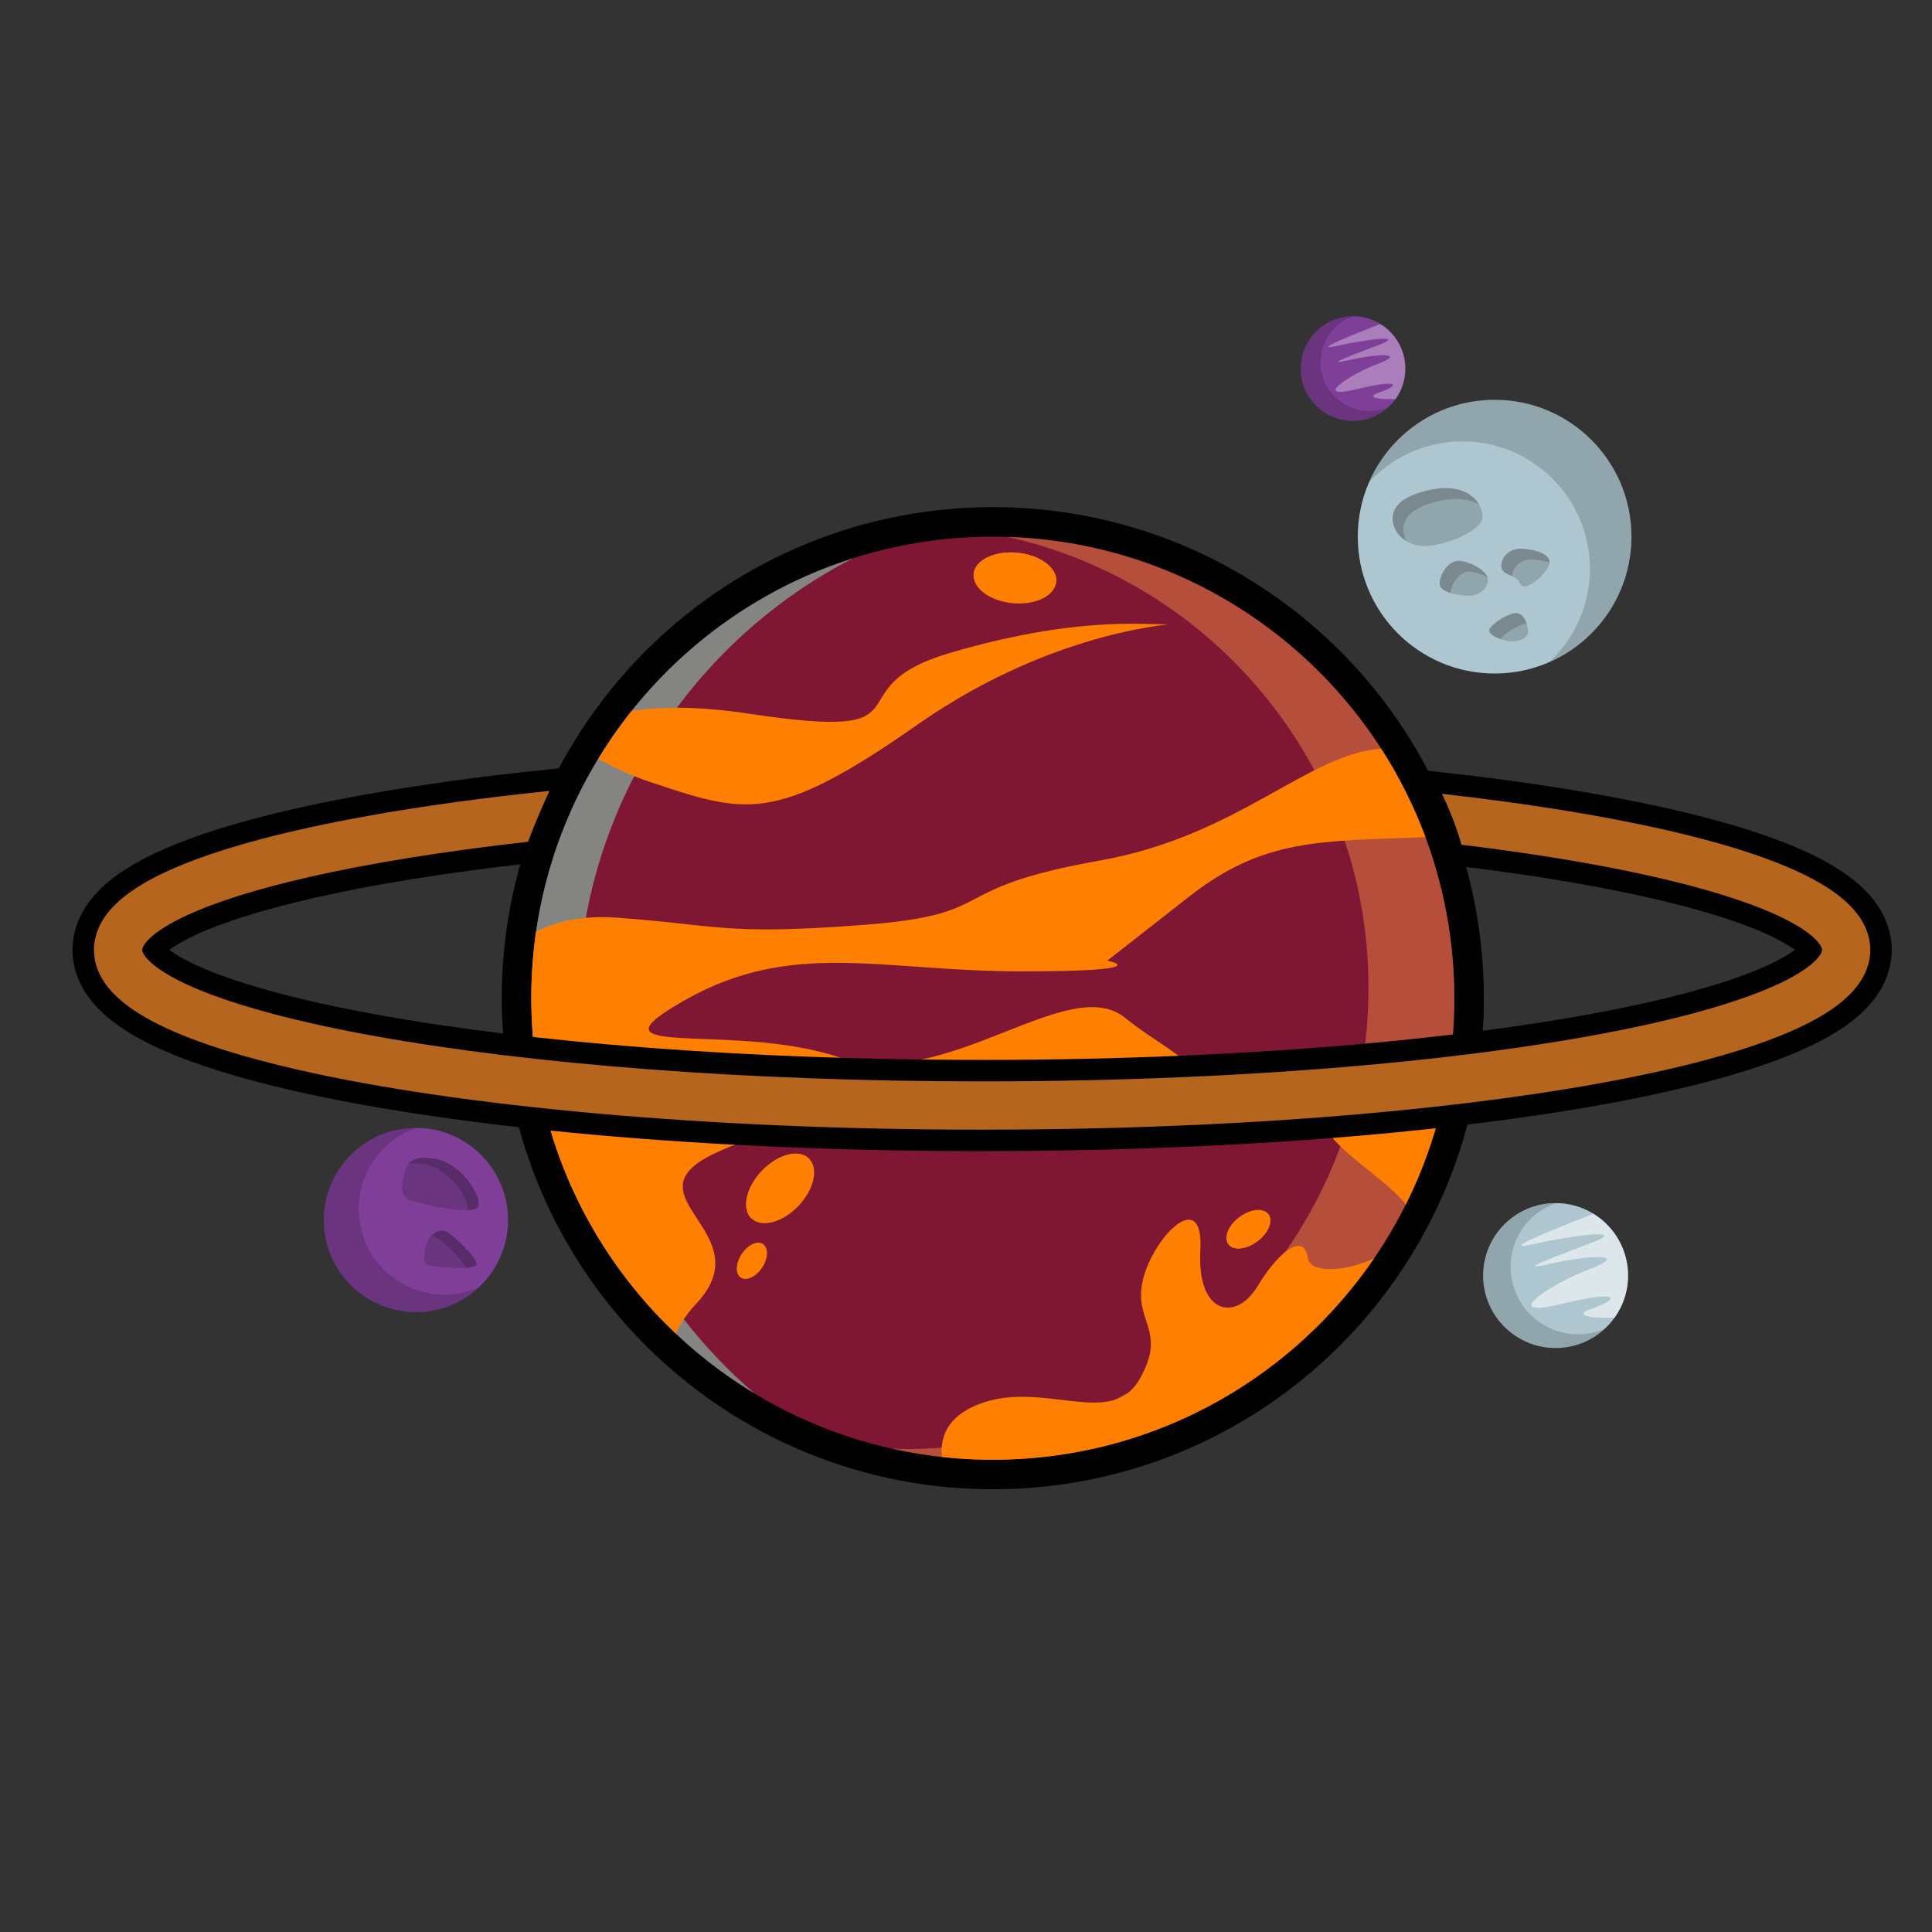<?xml version="1.0" encoding="utf-8"?>
<!-- Generator: Adobe Illustrator 15.0.0, SVG Export Plug-In . SVG Version: 6.00 Build 0)  -->
<svg version="1.1" id="Layer_1" xmlns="http://www.w3.org/2000/svg" xmlns:xlink="http://www.w3.org/1999/xlink" x="0px" y="0px"
	 width="360px" height="360px" viewBox="0 0 360 360" enable-background="new 0 0 360 360" xml:space="preserve">
<rect x="0" y="0" width="360" height="360" fill="#333333" stroke="none"/>
<path fill="#FFFFFF" stroke="#000000" stroke-width="11" stroke-miterlimit="10" d="M182.006,100.052
	c47.467-1.653,87.289,35.488,88.941,82.955c1.654,47.469-35.486,87.29-82.953,88.942c-47.466,1.654-87.289-35.485-88.941-82.955
	C97.399,141.53,134.539,101.707,182.006,100.052z"/>
<path fill="#7F1734" d="M182.006,100.052c47.467-1.653,87.289,35.488,88.941,82.955c1.654,47.469-35.486,87.29-82.953,88.942
	c-47.466,1.654-87.289-35.485-88.941-82.955c-0.469-13.485,2.19-26.354,7.332-37.904
	C119.335,121.98,148.024,101.238,182.006,100.052z"/>
<path fill="#848482" d="M107.698,191.285c-0.515-14.796,2.403-28.916,8.044-41.589c8.74-19.646,24.02-35.807,43.159-45.649
	c-23.575,7.495-42.633,24.826-52.517,47.042c-5.142,11.55-7.801,24.419-7.332,37.904c1.051,30.18,17.532,56.18,41.595,70.694
	C121.282,243.104,108.655,218.775,107.698,191.285z"/>
<path opacity="0.45" fill="#F99245" d="M270.947,183.007c-1.585-45.542-38.31-81.572-83.209-82.959
	c37.327,8.305,65.816,40.967,67.209,80.959c1.654,47.469-35.486,87.29-82.953,88.942c-1.925,0.067-3.836,0.063-5.734,0.005
	c6.976,1.553,14.26,2.256,21.734,1.995C235.461,270.297,272.602,230.476,270.947,183.007z"/>
<path fill="#E29CD2" d="M214.912,127.602"/>
<path fill="#FF7F00" d="M243.667,234.334c-0.666-4.667-5.334-1.333-9.334,5.333s-11.333,5.334-10.666-6.666S215,230.334,213,238.334
	s4.667,9.333-0.667,18.667s-18,0-30,4.666c-6.039,2.348-7.18,6.384-6.825,9.814c4.087,0.449,8.256,0.615,12.486,0.468
	c28.419-0.989,53.133-15.664,68.039-37.467C250.57,237.024,244.095,237.331,243.667,234.334z M133,215.001c16.667-8,35.333-6,68-10
	c32.666-4,19.333-6.667,8.667-15.334s-33.333,14-53.333,7.334s-48.667,0.666-28.667-10.667s36.667-5.333,62.667-5.333
	c25.999,0,16-2,16-2s0,0,15.334-12c13.714-10.732,24.235-10.267,43.949-11.002c-2.169-5.832-4.951-11.355-8.265-16.5
	C243.68,140.446,230.7,155.765,205,160.334c-30,5.333-18,10-44,12s-27.333,0-46-1.333c-6.832-0.488-11.693,0.813-15.118,2.655
	c-0.718,4.994-1.011,10.119-0.829,15.339c0.819,23.531,11.021,44.521,26.881,59.508c0.836-1.836,2.021-3.699,3.733-5.501
	C142.333,229.668,116.333,223.001,133,215.001z M256.333,203.001c-22.411,3.922-0.094,13.965,5.624,21.423
	c3.656-7.308,6.295-15.199,7.748-23.482C266.056,201.378,261.668,202.067,256.333,203.001z M171,135
	c26.666-18.667,50.667-18.667,46-18.667s-17.333-1.333-40,5.333s-2,16.667-37.333,11.333c-9.487-1.432-16.613-1.372-21.97-0.521
	c-2.261,2.841-4.345,5.825-6.237,8.939c2.832,1.518,5.956,3.054,9.54,4.249C139,151.667,144.333,153.667,171,135z"/>
<g>
	<path fill="#FF7F00" d="M141.825,236.478c-1.227,1.653-2.986,2.309-3.93,1.462c-0.943-0.848-0.714-2.874,0.512-4.529
		c1.227-1.653,2.986-2.309,3.929-1.461C143.279,232.796,143.05,234.822,141.825,236.478z"/>
	<path fill="#FF7F00" d="M142.287,231.911c-0.954-0.784-2.674-0.127-3.88,1.499c-1.226,1.655-1.455,3.682-0.512,4.529
		c0.041,0.036,0.084,0.065,0.128,0.097C138.333,236.247,139.306,233.518,142.287,231.911z"/>
</g>
<g>
	<path fill="#FF7F00" d="M148.282,225.199c-3.109,2.917-6.934,3.603-8.545,1.529c-1.61-2.073-0.396-6.118,2.712-9.039
		c3.109-2.917,6.936-3.604,8.546-1.529C152.604,218.233,151.391,222.278,148.282,225.199z"/>
	<path fill="#FF7F00" d="M150.908,216.064c-1.655-1.949-5.401-1.244-8.459,1.625c-3.107,2.921-4.322,6.966-2.712,9.039
		c0.069,0.089,0.148,0.166,0.224,0.244C141.252,223.441,144.242,218.238,150.908,216.064z"/>
</g>
<g>
	<path fill="#FF7F00" d="M187.964,112.307c-4.214-0.643-7.117-3.228-6.481-5.776c0.637-2.546,4.568-4.089,8.784-3.45
		c4.215,0.643,7.119,3.228,6.48,5.775C196.111,111.403,192.181,112.948,187.964,112.307z"/>
	<path fill="#FF7F00" d="M196.77,108.73c0.511-2.506-2.358-5.017-6.503-5.648c-4.216-0.64-8.147,0.903-8.784,3.45
		c-0.026,0.11-0.039,0.219-0.053,0.328C185.004,105.693,190.942,104.831,196.77,108.73z"/>
</g>
<g>
	<path fill="#FF7F00" d="M231.135,226.636c2.11-1.472,4.483-1.589,5.301-0.261c0.817,1.331-0.23,3.601-2.341,5.074
		c-2.11,1.473-4.483,1.591-5.3,0.26C227.978,230.38,229.025,228.109,231.135,226.636z"/>
	<path fill="#FF7F00" d="M228.839,231.771c0.854,1.261,3.182,1.128,5.256-0.321c2.11-1.474,3.158-3.743,2.341-5.074
		c-0.036-0.056-0.077-0.106-0.117-0.158C235.264,228.182,233.05,230.997,228.839,231.771z"/>
</g>

<circle fill="#AEC6CF" cx="278.5" cy="100" r="25.5"/>
<path opacity="0.17" d="M278.5,74.5c-10.466,0-19.453,6.306-23.383,15.324c4.336-4.658,10.518-7.574,17.383-7.574
	c13.117,0,23.75,10.632,23.75,23.75c0,6.866-2.916,13.047-7.573,17.383C297.694,119.453,304,110.465,304,100
	C304,85.917,292.584,74.5,278.5,74.5z"/>
<g>
	<path opacity="0.17" d="M276.25,96.25c0,2.831-7.437,5.5-10.75,5.5s-6-2.294-6-5.125s2.799-4.271,6-5.125
		C273,89.5,276.25,93.419,276.25,96.25z"/>
	<path opacity="0.17" d="M288.75,104.75c0,1.795-4.75,6-5.5,4c-0.679-1.81-3.5-1.455-3.5-3.25s1.567-3.25,3.5-3.25
		S288.75,102.955,288.75,104.75z"/>
	<path opacity="0.17" d="M277.25,108c0,1.657-1.567,3-3.5,3s-5.5-0.593-5.5-2.25s1.567-4.25,3.5-4.25S277.25,106.343,277.25,108z"/>
	<path opacity="0.17" d="M284.75,117.75c0,0.966-1.343,1.75-3,1.75s-4.25-1.034-4.25-2s3.343-3.25,5-3.25
		S284.75,116.784,284.75,117.75z"/>
</g>
<path opacity="0.17" d="M283.25,102.25c-1.933,0-3.5,1.455-3.5,3.25c0,1.092,1.044,1.39,2.015,1.862
	c0.08-1.729,1.604-3.112,3.485-3.112c0.97,0,2.352,0.178,3.488,0.582c0.002-0.026,0.012-0.057,0.012-0.082
	C288.75,102.955,285.183,102.25,283.25,102.25z M282.5,114.25c-1.657,0-5,2.284-5,3.25c0,0.597,0.988,1.218,2.135,1.607
	c0.633-1.079,3.385-2.844,4.851-2.856C284.169,115.262,283.548,114.25,282.5,114.25z M275.622,94.029
	c-1.267-2.201-4.5-4.028-10.122-2.529c-3.201,0.854-6,2.294-6,5.125c0,1.751,1.029,3.295,2.599,4.22
	c-0.38-0.672-0.599-1.423-0.599-2.22c0-2.831,2.799-4.271,6-5.125C271.206,92.512,273.871,92.972,275.622,94.029z M271.75,104.5
	c-1.933,0-3.5,2.593-3.5,4.25c0,0.826,0.887,1.387,2.015,1.743c0.146-1.655,1.649-3.993,3.485-3.993
	c0.953,0,2.304,0.449,3.428,1.103C276.687,106.062,273.529,104.5,271.75,104.5z"/>
<circle fill="#7F3E98" cx="77.5" cy="227.333" r="17.167"/>
<path opacity="0.17" d="M70.562,243.035c6.444,2.848,13.694,1.41,18.567-3.073c-3.937,1.688-8.537,1.802-12.764-0.066
	c-8.077-3.569-11.731-13.009-8.162-21.087c1.868-4.228,5.345-7.24,9.393-8.643c-6.622-0.034-12.95,3.785-15.798,10.229
	C57.966,229.067,61.889,239.203,70.562,243.035z"/>
<g>
	<path opacity="0.17" d="M89.111,224.831c-0.77,1.742-10.96-0.432-13-1.333s-1.051-4.339-0.281-6.081
		c0.77-1.743,2.885-1.868,5.089-1.523C86.081,216.703,89.881,223.087,89.111,224.831z"/>
	<path opacity="0.17" d="M88.777,235.665c-0.45,1.02-7.977,0.526-9.167,0c-1.19-0.525-0.31-3.548,0.141-4.567
		c0.451-1.021,2.122-2.19,3.312-1.664C84.253,229.959,89.228,234.645,88.777,235.665z"/>
</g>
<path opacity="0.17" d="M83.063,229.434c-0.888-0.393-2.042,0.159-2.759,0.888c0.263-0.015,0.521,0.007,0.759,0.112
	c1.064,0.47,5.141,4.257,5.674,5.785c1.089-0.07,1.901-0.24,2.04-0.554C89.228,234.645,84.253,229.959,83.063,229.434z
	 M78.919,216.894c4.858,0.762,8.507,6.458,8.278,8.58c1.008-0.042,1.731-0.229,1.914-0.643c0.771-1.744-3.03-8.128-8.192-8.938
	c-1.916-0.3-3.762-0.241-4.718,0.923C77.023,216.693,77.958,216.743,78.919,216.894z"/>
<circle fill="#AEC6CF" cx="289.862" cy="237.679" r="13.501"/>
<path opacity="0.17" d="M284.405,250.027c5.068,2.239,10.771,1.109,14.604-2.416c-3.097,1.326-6.715,1.416-10.039-0.053
	c-6.353-2.807-9.228-10.23-6.419-16.584c1.469-3.325,4.203-5.694,7.388-6.797c-5.208-0.027-10.185,2.976-12.425,8.044
	C274.499,239.042,277.585,247.014,284.405,250.027z"/>
<path opacity="0.58" fill="#FFFFFF" d="M296.904,226.175c-5.026,1.94-18.655,7.308-11.238,5.659c9-2,17-2.666,11.5-0.5
	s-16.333,5.999-8.333,4.166s14.833-1.834,7.333,1s-17,9.333-5.333,6.5s10.833-0.832,5.833,0.834
	c-3.776,1.258-0.326,1.851,4.173,1.707c0.528-0.739,0.99-1.542,1.372-2.405C304.979,236.872,302.593,229.648,296.904,226.175z"/>
<circle fill="#7F3E98" cx="252.112" cy="68.679" r="9.751"/>
<path opacity="0.17" d="M248.171,77.598c3.66,1.617,7.779,0.801,10.548-1.745c-2.237,0.958-4.851,1.023-7.252-0.038
	c-4.588-2.027-6.664-7.389-4.636-11.979c1.061-2.402,3.035-4.113,5.336-4.91c-3.761-0.02-7.356,2.149-8.974,5.811
	C241.016,69.663,243.244,75.422,248.171,77.598z"/>
<path opacity="0.33" fill="#FFFFFF" d="M257.198,60.369c-3.63,1.402-13.475,5.279-8.117,4.088c6.501-1.445,12.28-1.926,8.307-0.361
	c-3.973,1.565-11.798,4.333-6.02,3.009c5.779-1.324,10.715-1.325,5.298,0.723c-5.417,2.047-12.28,6.741-3.853,4.695
	s7.825-0.601,4.213,0.603c-2.728,0.908-0.235,1.336,3.014,1.232c0.382-0.534,0.716-1.113,0.991-1.737
	C263.032,68.096,261.308,62.878,257.198,60.369z"/>

<path fill="#B5651D" stroke="#000000" stroke-width="8" stroke-miterlimit="10" d="M347.089,171.825
	c-0.815-1.441-1.89-2.687-3.135-3.822c-2.343-2.119-5.314-3.896-8.914-5.574c-6.295-2.915-14.559-5.475-24.583-7.767
	c-11.725-2.674-25.85-4.952-41.781-6.744c1.69,3.46,2.855,6.727,3.653,9.485c8.545,1.037,16.489,2.217,23.718,3.52
	c7.185,1.294,13.66,2.708,19.298,4.211c4.228,1.127,7.983,2.305,11.203,3.509c4.827,1.794,8.453,3.696,10.562,5.356
	c1.058,0.822,1.719,1.567,2.041,2.083c0.164,0.259,0.25,0.457,0.295,0.599c0.044,0.144,0.054,0.231,0.055,0.319
	c-0.005,0.148-0.02,0.332-0.251,0.755c-0.216,0.387-0.644,0.944-1.35,1.583c-1.314,1.207-3.579,2.652-6.648,4.069
	c-5.374,2.501-13.166,4.964-22.797,7.157c-14.458,3.301-33.085,6.047-54.45,7.952c-21.369,1.908-45.487,2.983-71.004,2.983
	c-44.233,0.003-84.292-3.239-113.046-8.423c-7.186-1.294-13.661-2.708-19.298-4.211c-4.228-1.127-7.984-2.305-11.203-3.509
	c-4.827-1.794-8.453-3.695-10.561-5.356c-1.058-0.821-1.719-1.566-2.042-2.083c-0.164-0.259-0.249-0.457-0.294-0.599
	c-0.044-0.144-0.054-0.231-0.055-0.319c0.005-0.148,0.02-0.332,0.251-0.755c0.215-0.387,0.644-0.943,1.349-1.583
	c1.315-1.207,3.58-2.652,6.648-4.069c5.375-2.501,13.166-4.963,22.797-7.157c11.293-2.579,25.14-4.816,40.838-6.582
	c1.33-3.499,2.748-6.772,3.997-9.486c-12.45,1.29-23.881,2.872-34.023,4.697c-7.382,1.33-14.085,2.79-20.021,4.373
	c-4.452,1.187-8.473,2.442-12.036,3.774c-5.348,2.009-9.66,4.141-12.946,6.69c-1.639,1.283-3.04,2.687-4.104,4.356
	c-1.06,1.654-1.757,3.651-1.75,5.741c-0.005,1.854,0.543,3.648,1.411,5.175c0.815,1.441,1.889,2.688,3.134,3.822
	c2.343,2.119,5.315,3.896,8.915,5.574c6.295,2.915,14.559,5.475,24.583,7.768c15.025,3.428,33.983,6.207,55.653,8.143
	c21.667,1.934,46.034,3.019,71.804,3.019c44.685-0.003,85.126-3.252,114.642-8.565c7.383-1.329,14.086-2.79,20.021-4.372
	c4.452-1.188,8.473-2.442,12.036-3.774c5.348-2.009,9.66-4.142,12.946-6.691c1.64-1.282,3.039-2.686,4.104-4.355
	c1.061-1.654,1.758-3.651,1.751-5.741C348.505,175.146,347.957,173.352,347.089,171.825z"/>
<path fill="#B5651D" d="M347.089,171.825c-0.815-1.441-1.89-2.687-3.135-3.822c-2.343-2.119-5.314-3.896-8.914-5.574
	c-6.295-2.915-14.559-5.475-24.583-7.767c-11.725-2.674-25.85-4.952-41.781-6.744c1.69,3.46,2.855,6.727,3.653,9.485
	c8.545,1.037,16.489,2.217,23.718,3.52c7.185,1.294,13.66,2.708,19.298,4.211c4.228,1.127,7.983,2.305,11.203,3.509
	c4.827,1.794,8.453,3.696,10.562,5.356c1.058,0.822,1.719,1.567,2.041,2.083c0.164,0.259,0.25,0.457,0.295,0.599
	c0.044,0.144,0.054,0.231,0.055,0.319c-0.005,0.148-0.02,0.332-0.251,0.755c-0.216,0.387-0.644,0.944-1.35,1.583
	c-1.314,1.207-3.579,2.652-6.648,4.069c-5.374,2.501-13.166,4.964-22.797,7.157c-14.458,3.301-33.085,6.047-54.45,7.952
	c-21.369,1.908-45.487,2.983-71.004,2.983c-44.233,0.003-84.292-3.239-113.046-8.423c-7.186-1.294-13.661-2.708-19.298-4.211
	c-4.228-1.127-7.984-2.305-11.203-3.509c-4.827-1.794-8.453-3.695-10.561-5.356c-1.058-0.821-1.719-1.566-2.042-2.083
	c-0.164-0.259-0.249-0.457-0.294-0.599c-0.044-0.144-0.054-0.231-0.055-0.319c0.005-0.148,0.02-0.332,0.251-0.755
	c0.215-0.387,0.644-0.943,1.349-1.583c1.315-1.207,3.58-2.652,6.648-4.069c5.375-2.501,13.166-4.963,22.797-7.157
	c11.293-2.579,25.14-4.816,40.838-6.582c1.33-3.499,2.748-6.772,3.997-9.486c-12.45,1.29-23.881,2.872-34.023,4.697
	c-7.382,1.33-14.085,2.79-20.021,4.373c-4.452,1.187-8.473,2.442-12.036,3.774c-5.348,2.009-9.66,4.141-12.946,6.69
	c-1.639,1.283-3.04,2.687-4.104,4.356c-1.06,1.654-1.757,3.651-1.75,5.741c-0.005,1.854,0.543,3.648,1.411,5.175
	c0.815,1.441,1.889,2.688,3.134,3.822c2.343,2.119,5.315,3.896,8.915,5.574c6.295,2.915,14.559,5.475,24.583,7.768
	c15.025,3.428,33.983,6.207,55.653,8.143c21.667,1.934,46.034,3.019,71.804,3.019c44.685-0.003,85.126-3.252,114.642-8.565
	c7.383-1.329,14.086-2.79,20.021-4.372c4.452-1.188,8.473-2.442,12.036-3.774c5.348-2.009,9.66-4.142,12.946-6.691
	c1.64-1.282,3.039-2.686,4.104-4.355c1.061-1.654,1.758-3.651,1.751-5.741C348.505,175.146,347.957,173.352,347.089,171.825z"/>
</svg>


